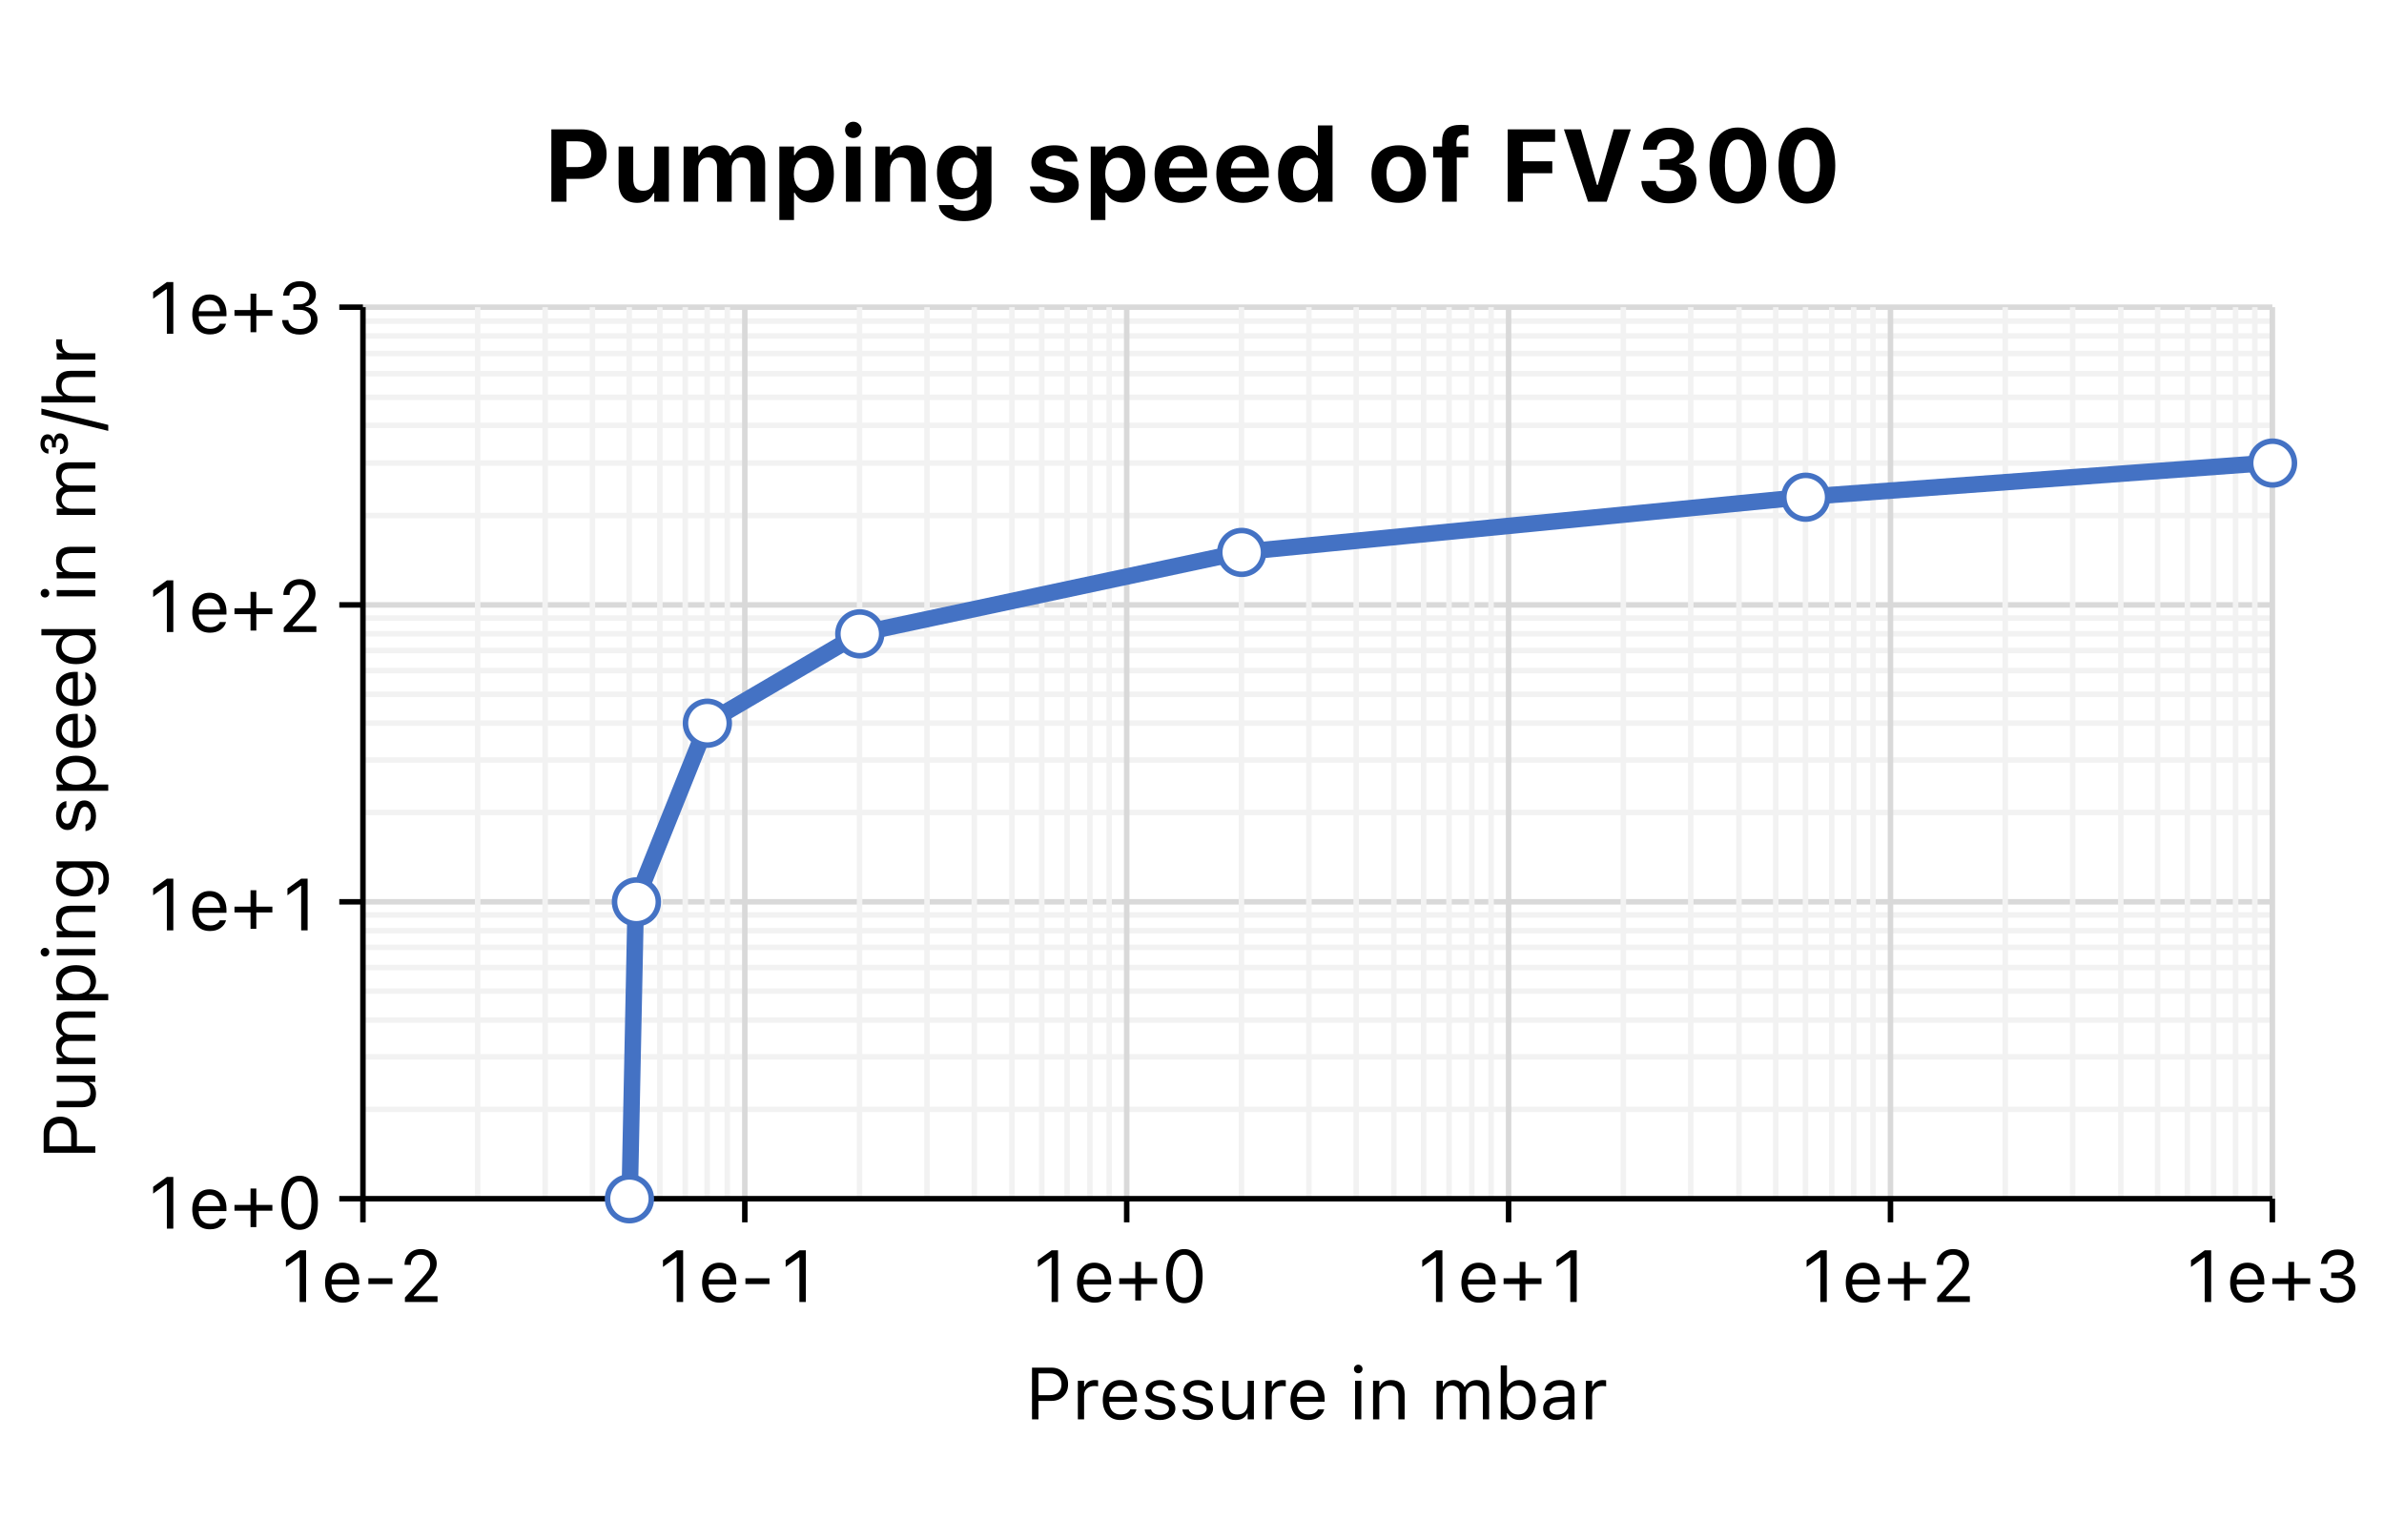 <svg width="325" height="210" viewBox="0 0 325 210" fill="none" xmlns="http://www.w3.org/2000/svg">
<rect width="325" height="210" fill="white"/>
<path d="M75.164 27.5V17.636H79.231C80.27 17.636 81.107 17.943 81.74 18.559C82.378 19.174 82.697 19.99 82.697 21.006V21.02C82.697 22.036 82.378 22.852 81.74 23.467C81.107 24.082 80.27 24.39 79.231 24.39H77.228V27.5H75.164ZM78.726 19.27H77.228V22.776H78.726C79.318 22.776 79.778 22.624 80.106 22.318C80.439 22.013 80.606 21.582 80.606 21.026V21.013C80.606 20.457 80.439 20.028 80.106 19.727C79.778 19.422 79.318 19.27 78.726 19.27ZM86.888 27.657C86.049 27.657 85.413 27.413 84.981 26.926C84.547 26.438 84.331 25.743 84.331 24.841V19.974H86.327V24.383C86.327 24.925 86.434 25.331 86.648 25.6C86.867 25.869 87.209 26.003 87.674 26.003C88.157 26.003 88.531 25.852 88.795 25.552C89.059 25.251 89.191 24.841 89.191 24.321V19.974H91.188V27.5H89.191V26.338H89.068C88.895 26.753 88.62 27.076 88.241 27.309C87.868 27.541 87.416 27.657 86.888 27.657ZM93.19 27.5V19.974H95.186V21.149H95.31C95.469 20.726 95.733 20.398 96.103 20.165C96.472 19.928 96.902 19.81 97.394 19.81C97.905 19.81 98.342 19.933 98.707 20.179C99.072 20.42 99.331 20.76 99.486 21.197H99.609C99.783 20.778 100.072 20.443 100.478 20.192C100.888 19.937 101.355 19.81 101.879 19.81C102.626 19.81 103.219 20.037 103.656 20.493C104.094 20.944 104.312 21.557 104.312 22.332V27.5H102.316V22.831C102.316 21.92 101.902 21.464 101.072 21.464C100.676 21.464 100.354 21.596 100.108 21.86C99.867 22.125 99.746 22.462 99.746 22.872V27.5H97.75V22.742C97.75 22.341 97.641 22.029 97.422 21.806C97.208 21.578 96.905 21.464 96.513 21.464C96.125 21.464 95.806 21.605 95.556 21.888C95.31 22.17 95.186 22.528 95.186 22.961V27.5H93.19ZM106.247 29.995V19.974H108.243V21.136H108.366C108.562 20.73 108.854 20.416 109.241 20.192C109.633 19.965 110.093 19.851 110.622 19.851C111.565 19.851 112.311 20.197 112.857 20.89C113.404 21.582 113.678 22.528 113.678 23.727V23.74C113.678 24.948 113.407 25.896 112.864 26.584C112.322 27.272 111.575 27.616 110.622 27.616C110.107 27.616 109.649 27.5 109.248 27.268C108.852 27.031 108.558 26.707 108.366 26.297H108.243V29.995H106.247ZM109.938 25.962C110.467 25.962 110.884 25.764 111.189 25.367C111.495 24.971 111.647 24.428 111.647 23.74V23.727C111.647 23.038 111.495 22.496 111.189 22.1C110.884 21.703 110.467 21.505 109.938 21.505C109.41 21.505 108.991 21.703 108.681 22.1C108.375 22.496 108.223 23.038 108.223 23.727V23.74C108.223 24.428 108.378 24.971 108.688 25.367C108.997 25.764 109.414 25.962 109.938 25.962ZM117.123 18.497C116.904 18.711 116.64 18.818 116.33 18.818C116.02 18.818 115.754 18.711 115.53 18.497C115.312 18.278 115.202 18.016 115.202 17.711C115.202 17.401 115.312 17.139 115.53 16.925C115.754 16.706 116.02 16.597 116.33 16.597C116.64 16.597 116.904 16.706 117.123 16.925C117.342 17.139 117.451 17.401 117.451 17.711C117.451 18.016 117.342 18.278 117.123 18.497ZM115.325 27.5V19.974H117.321V27.5H115.325ZM119.331 27.5V19.974H121.327V21.136H121.45C121.623 20.721 121.895 20.398 122.264 20.165C122.637 19.928 123.086 19.81 123.61 19.81C124.444 19.81 125.082 20.056 125.524 20.548C125.966 21.035 126.188 21.73 126.188 22.633V27.5H124.191V23.084C124.191 22.004 123.731 21.464 122.811 21.464C122.35 21.464 121.988 21.616 121.724 21.922C121.459 22.227 121.327 22.635 121.327 23.145V27.5H119.331ZM131.444 30.145C130.424 30.145 129.612 29.95 129.011 29.558C128.409 29.17 128.067 28.648 127.985 27.992V27.958H129.961L129.968 27.985C130.022 28.209 130.18 28.386 130.439 28.519C130.704 28.655 131.052 28.724 131.485 28.724C132.019 28.724 132.433 28.603 132.729 28.361C133.026 28.124 133.174 27.787 133.174 27.35V25.948H133.051C132.841 26.345 132.543 26.648 132.155 26.857C131.772 27.067 131.319 27.172 130.795 27.172C129.856 27.172 129.111 26.841 128.56 26.181C128.008 25.52 127.732 24.649 127.732 23.569V23.556C127.732 22.439 128.008 21.544 128.56 20.869C129.116 20.19 129.872 19.851 130.829 19.851C131.34 19.851 131.788 19.969 132.176 20.206C132.568 20.443 132.866 20.776 133.071 21.204H133.167V19.974H135.163V27.268C135.163 28.147 134.828 28.847 134.158 29.366C133.488 29.886 132.584 30.145 131.444 30.145ZM130.221 25.073C130.521 25.451 130.938 25.641 131.472 25.641C132.005 25.641 132.424 25.451 132.729 25.073C133.039 24.69 133.194 24.187 133.194 23.562V23.549C133.194 22.924 133.039 22.423 132.729 22.045C132.424 21.662 132.005 21.471 131.472 21.471C130.943 21.471 130.528 21.66 130.228 22.038C129.927 22.416 129.776 22.92 129.776 23.549V23.562C129.776 24.191 129.924 24.695 130.221 25.073ZM143.763 27.657C142.769 27.657 141.981 27.457 141.397 27.056C140.814 26.65 140.486 26.115 140.413 25.449L140.406 25.422H142.368L142.382 25.449C142.464 25.695 142.623 25.891 142.86 26.037C143.097 26.178 143.405 26.249 143.783 26.249C144.166 26.249 144.476 26.174 144.713 26.023C144.95 25.873 145.068 25.672 145.068 25.422V25.408C145.068 25.203 144.984 25.037 144.815 24.909C144.651 24.777 144.38 24.668 144.002 24.581L142.744 24.314C141.313 24.009 140.598 23.296 140.598 22.175V22.168C140.598 21.462 140.885 20.892 141.459 20.459C142.038 20.026 142.797 19.81 143.735 19.81C144.688 19.81 145.44 20.017 145.991 20.432C146.547 20.846 146.846 21.37 146.887 22.004V22.031H145.034L145.027 21.997C144.968 21.778 144.825 21.594 144.597 21.443C144.369 21.293 144.079 21.218 143.729 21.218C143.378 21.218 143.093 21.293 142.874 21.443C142.655 21.594 142.546 21.794 142.546 22.045V22.052C142.546 22.257 142.626 22.421 142.785 22.544C142.945 22.667 143.218 22.772 143.605 22.858L144.856 23.125C145.613 23.285 146.169 23.531 146.524 23.863C146.884 24.196 147.064 24.638 147.064 25.189V25.196C147.064 25.935 146.757 26.529 146.142 26.98C145.526 27.432 144.733 27.657 143.763 27.657ZM148.698 29.995V19.974H150.694V21.136H150.817C151.013 20.73 151.305 20.416 151.692 20.192C152.084 19.965 152.545 19.851 153.073 19.851C154.017 19.851 154.762 20.197 155.309 20.89C155.855 21.582 156.129 22.528 156.129 23.727V23.74C156.129 24.948 155.858 25.896 155.315 26.584C154.773 27.272 154.026 27.616 153.073 27.616C152.558 27.616 152.1 27.5 151.699 27.268C151.303 27.031 151.009 26.707 150.817 26.297H150.694V29.995H148.698ZM152.39 25.962C152.918 25.962 153.335 25.764 153.641 25.367C153.946 24.971 154.099 24.428 154.099 23.74V23.727C154.099 23.038 153.946 22.496 153.641 22.1C153.335 21.703 152.918 21.505 152.39 21.505C151.861 21.505 151.442 21.703 151.132 22.1C150.826 22.496 150.674 23.038 150.674 23.727V23.74C150.674 24.428 150.829 24.971 151.139 25.367C151.449 25.764 151.866 25.962 152.39 25.962ZM161.071 27.657C159.927 27.657 159.027 27.309 158.371 26.611C157.719 25.91 157.394 24.955 157.394 23.747V23.74C157.394 22.542 157.717 21.587 158.364 20.876C159.016 20.165 159.891 19.81 160.989 19.81C162.078 19.81 162.944 20.154 163.587 20.842C164.229 21.53 164.551 22.446 164.551 23.59V24.212H159.369C159.378 24.827 159.538 25.308 159.848 25.654C160.158 25.996 160.579 26.167 161.112 26.167C161.504 26.167 161.83 26.087 162.09 25.928C162.35 25.768 162.523 25.597 162.609 25.415L162.63 25.374H164.489L164.476 25.442C164.425 25.643 164.348 25.841 164.243 26.037C164.143 26.233 163.997 26.431 163.806 26.632C163.619 26.828 163.402 27.001 163.156 27.151C162.91 27.302 162.607 27.422 162.247 27.514C161.887 27.609 161.495 27.657 161.071 27.657ZM162.117 21.73C161.83 21.448 161.465 21.307 161.023 21.307C160.581 21.307 160.212 21.453 159.916 21.744C159.624 22.031 159.449 22.437 159.39 22.961H162.637C162.577 22.423 162.404 22.013 162.117 21.73ZM169.493 27.657C168.349 27.657 167.449 27.309 166.793 26.611C166.141 25.91 165.815 24.955 165.815 23.747V23.74C165.815 22.542 166.139 21.587 166.786 20.876C167.438 20.165 168.313 19.81 169.411 19.81C170.5 19.81 171.366 20.154 172.009 20.842C172.651 21.53 172.973 22.446 172.973 23.59V24.212H167.791C167.8 24.827 167.96 25.308 168.27 25.654C168.579 25.996 169.001 26.167 169.534 26.167C169.926 26.167 170.252 26.087 170.512 25.928C170.771 25.768 170.945 25.597 171.031 25.415L171.052 25.374H172.911L172.897 25.442C172.847 25.643 172.77 25.841 172.665 26.037C172.565 26.233 172.419 26.431 172.228 26.632C172.041 26.828 171.824 27.001 171.578 27.151C171.332 27.302 171.029 27.422 170.669 27.514C170.309 27.609 169.917 27.657 169.493 27.657ZM170.539 21.73C170.252 21.448 169.887 21.307 169.445 21.307C169.003 21.307 168.634 21.453 168.338 21.744C168.046 22.031 167.871 22.437 167.812 22.961H171.059C170.999 22.423 170.826 22.013 170.539 21.73ZM177.293 27.616C176.35 27.616 175.604 27.27 175.058 26.577C174.511 25.884 174.237 24.939 174.237 23.74V23.727C174.237 22.519 174.508 21.571 175.051 20.883C175.593 20.195 176.34 19.851 177.293 19.851C177.808 19.851 178.264 19.969 178.66 20.206C179.061 20.443 179.355 20.767 179.542 21.177H179.665V17.096H181.661V27.5H179.665V26.331H179.542C179.346 26.741 179.054 27.058 178.667 27.281C178.28 27.505 177.822 27.616 177.293 27.616ZM177.97 25.962C178.503 25.962 178.922 25.766 179.228 25.374C179.533 24.977 179.686 24.435 179.686 23.747V23.733C179.686 23.045 179.531 22.503 179.221 22.106C178.915 21.705 178.498 21.505 177.97 21.505C177.446 21.505 177.031 21.703 176.726 22.1C176.42 22.496 176.268 23.038 176.268 23.727V23.74C176.268 24.433 176.418 24.977 176.719 25.374C177.024 25.766 177.441 25.962 177.97 25.962ZM193.398 26.618C192.742 27.311 191.835 27.657 190.678 27.657C189.52 27.657 188.611 27.311 187.95 26.618C187.294 25.921 186.966 24.962 186.966 23.74V23.727C186.966 22.514 187.296 21.56 187.957 20.862C188.622 20.16 189.529 19.81 190.678 19.81C191.826 19.81 192.731 20.158 193.392 20.855C194.057 21.553 194.39 22.51 194.39 23.727V23.74C194.39 24.966 194.059 25.925 193.398 26.618ZM190.678 26.092C191.206 26.092 191.617 25.887 191.908 25.477C192.2 25.062 192.346 24.483 192.346 23.74V23.727C192.346 22.988 192.198 22.412 191.901 21.997C191.61 21.582 191.202 21.375 190.678 21.375C190.149 21.375 189.739 21.582 189.447 21.997C189.156 22.412 189.01 22.988 189.01 23.727V23.74C189.01 24.483 189.153 25.062 189.44 25.477C189.732 25.887 190.145 26.092 190.678 26.092ZM196.598 27.5V21.477H195.381V19.974H196.598V19.27C196.598 18.509 196.803 17.943 197.213 17.574C197.628 17.205 198.284 17.02 199.182 17.02C199.514 17.02 199.856 17.046 200.207 17.096V18.429C200.043 18.401 199.845 18.388 199.612 18.388C199.239 18.388 198.967 18.474 198.799 18.648C198.635 18.816 198.553 19.069 198.553 19.406V19.974H200.146V21.477H198.594V27.5H196.598ZM205.539 27.5V17.636H211.999V19.338H207.604V21.983H211.616V23.617H207.604V27.5H205.539ZM216.49 27.5L213.202 17.636H215.52L217.7 25.203H217.823L219.997 17.636H222.321L219.033 27.5H216.49ZM227.51 27.719C226.43 27.719 225.55 27.448 224.871 26.905C224.197 26.363 223.827 25.648 223.764 24.759L223.757 24.67H225.726L225.739 24.745C225.78 25.133 225.96 25.449 226.279 25.695C226.598 25.937 227.008 26.058 227.51 26.058C228.011 26.058 228.412 25.925 228.713 25.661C229.018 25.397 229.171 25.055 229.171 24.636V24.622C229.171 24.153 229.011 23.793 228.692 23.542C228.378 23.287 227.931 23.159 227.353 23.159H226.266V21.689H227.325C227.822 21.689 228.218 21.566 228.515 21.32C228.815 21.07 228.966 20.744 228.966 20.343V20.329C228.966 19.919 228.836 19.595 228.576 19.358C228.316 19.121 227.956 19.003 227.496 19.003C227.031 19.003 226.653 19.126 226.361 19.372C226.07 19.614 225.906 19.939 225.869 20.35L225.862 20.411H223.969L223.976 20.329C224.044 19.445 224.395 18.739 225.028 18.21C225.662 17.681 226.484 17.417 227.496 17.417C228.531 17.417 229.358 17.661 229.978 18.148C230.602 18.631 230.914 19.267 230.914 20.056V20.069C230.914 20.662 230.727 21.156 230.354 21.553C229.98 21.949 229.501 22.211 228.918 22.339V22.38C229.638 22.448 230.21 22.688 230.634 23.098C231.058 23.508 231.27 24.043 231.27 24.704V24.718C231.27 25.616 230.925 26.34 230.237 26.892C229.549 27.443 228.64 27.719 227.51 27.719ZM239.753 26.365C239.065 27.29 238.121 27.753 236.923 27.753C235.724 27.753 234.779 27.288 234.086 26.358C233.398 25.429 233.054 24.166 233.054 22.571V22.558C233.054 20.958 233.398 19.696 234.086 18.77C234.779 17.845 235.724 17.383 236.923 17.383C238.121 17.383 239.065 17.845 239.753 18.77C240.441 19.696 240.785 20.958 240.785 22.558V22.571C240.785 24.171 240.441 25.436 239.753 26.365ZM235.61 25.183C235.92 25.807 236.358 26.119 236.923 26.119C237.488 26.119 237.925 25.807 238.235 25.183C238.545 24.558 238.7 23.688 238.7 22.571V22.558C238.7 21.436 238.545 20.566 238.235 19.946C237.925 19.326 237.488 19.017 236.923 19.017C236.358 19.017 235.92 19.326 235.61 19.946C235.3 20.566 235.146 21.436 235.146 22.558V22.571C235.146 23.688 235.3 24.558 235.61 25.183ZM249.159 26.365C248.471 27.29 247.528 27.753 246.329 27.753C245.131 27.753 244.185 27.288 243.492 26.358C242.804 25.429 242.46 24.166 242.46 22.571V22.558C242.46 20.958 242.804 19.696 243.492 18.77C244.185 17.845 245.131 17.383 246.329 17.383C247.528 17.383 248.471 17.845 249.159 18.77C249.847 19.696 250.191 20.958 250.191 22.558V22.571C250.191 24.171 249.847 25.436 249.159 26.365ZM245.017 25.183C245.326 25.807 245.764 26.119 246.329 26.119C246.894 26.119 247.332 25.807 247.642 25.183C247.951 24.558 248.106 23.688 248.106 22.571V22.558C248.106 21.436 247.951 20.566 247.642 19.946C247.332 19.326 246.894 19.017 246.329 19.017C245.764 19.017 245.326 19.326 245.017 19.946C244.707 20.566 244.552 21.436 244.552 22.558V22.571C244.552 23.688 244.707 24.558 245.017 25.183Z" fill="black"/>
<g clip-path="url(#clip0_2_70)">
<path d="M49.477 43.779H309.78M49.477 45.809H309.78M49.477 48.197H309.78M49.477 50.943H309.78M49.477 54.167H309.78M49.477 57.988H309.78M49.477 63.122H309.78M49.477 70.287H309.78M49.477 84.267H309.78M49.477 86.406H309.78M49.477 88.685H309.78M49.477 91.421H309.78M49.477 94.655H309.78M49.477 98.585H309.78M49.477 103.611H309.78M49.477 110.765H309.78M49.477 124.735H309.78M49.477 126.885H309.78M49.477 129.153H309.78M49.477 131.9H309.78M49.477 135.123H309.78M49.477 139.064H309.78M49.477 144.079H309.78M49.477 151.243H309.78" stroke="#F2F2F2" stroke-width="0.75" stroke-linejoin="round"/>
<path d="M49.477 41.878H309.78M49.477 82.466H309.78M49.477 122.944H309.78" stroke="#D9D9D9" stroke-width="0.75" stroke-linejoin="round"/>
<path d="M307.392 41.878V163.432M304.765 41.878V163.432M301.78 41.878V163.432M298.198 41.878V163.432M294.138 41.878V163.432M289.123 41.878V163.432M282.556 41.878V163.432M273.362 41.878V163.432M255.332 41.878V163.432M252.705 41.878V163.432M249.719 41.878V163.432M246.137 41.878V163.432M242.078 41.878V163.432M237.063 41.878V163.432M230.495 41.878V163.432M221.301 41.878V163.432M203.271 41.878V163.432M200.644 41.878V163.432M197.54 41.878V163.432M194.077 41.878V163.432M190.017 41.878V163.432M184.883 41.878V163.432M178.435 41.878V163.432M169.241 41.878V163.432M151.21 41.878V163.432M148.583 41.878V163.432M145.479 41.878V163.432M142.016 41.878V163.432M137.956 41.878V163.432M132.822 41.878V163.432M126.374 41.878V163.432M117.18 41.878V163.432M99.15 41.878V163.432M96.403 41.878V163.432M93.418 41.878V163.432M89.956 41.878V163.432M85.776 41.878V163.432M80.761 41.878V163.432M74.314 41.878V163.432M65.119 41.878V163.432" stroke="#F2F2F2" stroke-width="0.75" stroke-linejoin="round"/>
<path d="M309.78 41.878V163.432M257.72 41.878V163.432M205.659 41.878V163.432M153.598 41.878V163.432M101.538 41.878V163.432" stroke="#D9D9D9" stroke-width="0.75" stroke-linejoin="round"/>
<path d="M49.477 163.422V41.878" stroke="black" stroke-width="0.75" stroke-linejoin="round"/>
<path d="M46.253 41.878H49.477M46.253 82.466H49.477M46.253 122.944H49.477M46.253 163.422H49.477" stroke="black" stroke-width="0.75" stroke-linejoin="round"/>
<path d="M49.477 163.422H309.78" stroke="black" stroke-width="0.75" stroke-linejoin="round"/>
<path d="M309.78 163.422V166.646M257.72 163.422V166.646M205.659 163.422V166.646M153.598 163.422V166.646M101.538 163.422V166.646M49.477 163.422V166.646" stroke="black" stroke-width="0.75" stroke-linejoin="round"/>
<mask id="mask0_2_70" style="mask-type:luminance" maskUnits="userSpaceOnUse" x="49" y="41" width="262" height="124">
<path d="M310.497 41.878H49.358V164.149H310.497V41.878Z" fill="white"/>
</mask>
<g mask="url(#mask0_2_70)">
<path d="M309.84 63.063L246.197 67.729L169.3 75.252L117.24 86.356L96.463 98.536L86.672 122.884L85.836 163.482" stroke="#4472C4" stroke-width="2.25" stroke-linecap="round" stroke-linejoin="round"/>
</g>
<path d="M309.81 66.117C311.459 66.117 312.795 64.781 312.795 63.132C312.795 61.484 311.459 60.147 309.81 60.147C308.161 60.147 306.825 61.484 306.825 63.132C306.825 64.781 308.161 66.117 309.81 66.117Z" fill="white"/>
<path d="M309.81 66.117C311.459 66.117 312.795 64.781 312.795 63.132C312.795 61.484 311.459 60.147 309.81 60.147C308.161 60.147 306.825 61.484 306.825 63.132C306.825 64.781 308.161 66.117 309.81 66.117Z" stroke="#4472C4" stroke-width="0.75" stroke-linejoin="round"/>
<path d="M246.167 70.774C247.816 70.774 249.152 69.438 249.152 67.789C249.152 66.14 247.816 64.804 246.167 64.804C244.519 64.804 243.182 66.14 243.182 67.789C243.182 69.438 244.519 70.774 246.167 70.774Z" fill="white"/>
<path d="M246.167 70.774C247.816 70.774 249.152 69.438 249.152 67.789C249.152 66.14 247.816 64.804 246.167 64.804C244.519 64.804 243.182 66.14 243.182 67.789C243.182 69.438 244.519 70.774 246.167 70.774Z" stroke="#4472C4" stroke-width="0.75" stroke-linejoin="round"/>
<path d="M169.27 78.297C170.919 78.297 172.255 76.96 172.255 75.311C172.255 73.663 170.919 72.326 169.27 72.326C167.622 72.326 166.285 73.663 166.285 75.311C166.285 76.96 167.622 78.297 169.27 78.297Z" fill="white"/>
<path d="M169.27 78.297C170.919 78.297 172.255 76.96 172.255 75.311C172.255 73.663 170.919 72.326 169.27 72.326C167.622 72.326 166.285 73.663 166.285 75.311C166.285 76.96 167.622 78.297 169.27 78.297Z" stroke="#4472C4" stroke-width="0.75" stroke-linejoin="round"/>
<path d="M117.21 89.401C118.858 89.401 120.195 88.065 120.195 86.416C120.195 84.767 118.858 83.431 117.21 83.431C115.561 83.431 114.225 84.767 114.225 86.416C114.225 88.065 115.561 89.401 117.21 89.401Z" fill="white"/>
<path d="M117.21 89.401C118.858 89.401 120.195 88.065 120.195 86.416C120.195 84.767 118.858 83.431 117.21 83.431C115.561 83.431 114.225 84.767 114.225 86.416C114.225 88.065 115.561 89.401 117.21 89.401Z" stroke="#4472C4" stroke-width="0.75" stroke-linejoin="round"/>
<path d="M96.433 101.581C98.082 101.581 99.418 100.244 99.418 98.596C99.418 96.947 98.082 95.61 96.433 95.61C94.785 95.61 93.448 96.947 93.448 98.596C93.448 100.244 94.785 101.581 96.433 101.581Z" fill="white"/>
<path d="M96.433 101.581C98.082 101.581 99.418 100.244 99.418 98.596C99.418 96.947 98.082 95.61 96.433 95.61C94.785 95.61 93.448 96.947 93.448 98.596C93.448 100.244 94.785 101.581 96.433 101.581Z" stroke="#4472C4" stroke-width="0.75" stroke-linejoin="round"/>
<path d="M86.761 125.939C88.41 125.939 89.747 124.603 89.747 122.954C89.747 121.305 88.41 119.969 86.761 119.969C85.113 119.969 83.776 121.305 83.776 122.954C83.776 124.603 85.113 125.939 86.761 125.939Z" fill="white"/>
<path d="M86.761 125.939C88.41 125.939 89.747 124.603 89.747 122.954C89.747 121.305 88.41 119.969 86.761 119.969C85.113 119.969 83.776 121.305 83.776 122.954C83.776 124.603 85.113 125.939 86.761 125.939Z" stroke="#4472C4" stroke-width="0.75" stroke-linejoin="round"/>
<path d="M85.806 166.418C87.455 166.418 88.791 165.081 88.791 163.432C88.791 161.784 87.455 160.447 85.806 160.447C84.158 160.447 82.821 161.784 82.821 163.432C82.821 165.081 84.158 166.418 85.806 166.418Z" fill="white"/>
<path d="M85.806 166.418C87.455 166.418 88.791 165.081 88.791 163.432C88.791 161.784 87.455 160.447 85.806 160.447C84.158 160.447 82.821 161.784 82.821 163.432C82.821 165.081 84.158 166.418 85.806 166.418Z" stroke="#4472C4" stroke-width="0.75" stroke-linejoin="round"/>
</g>
<path d="M12.997 157.152H5.951V154.496C5.951 153.832 6.159 153.29 6.576 152.87C6.992 152.447 7.534 152.235 8.202 152.235H8.211C8.879 152.235 9.424 152.447 9.847 152.87C10.27 153.29 10.482 153.832 10.482 154.496V156.273H12.997V157.152ZM6.732 154.721V156.273H9.701V154.721C9.701 154.219 9.571 153.83 9.31 153.554C9.05 153.274 8.687 153.134 8.221 153.134H8.211C7.746 153.134 7.383 153.274 7.123 153.554C6.862 153.83 6.732 154.219 6.732 154.721ZM13.089 149.14C13.089 149.732 12.922 150.183 12.586 150.492C12.251 150.798 11.769 150.951 11.141 150.951H7.733V150.102H10.936C11.415 150.102 11.768 150.009 11.996 149.823C12.223 149.634 12.338 149.333 12.338 148.92C12.338 148.461 12.207 148.109 11.947 147.865C11.683 147.621 11.317 147.499 10.848 147.499H7.733V146.649H12.997V147.499H12.21V147.577C12.796 147.847 13.089 148.368 13.089 149.14ZM12.997 145.062H7.733V144.213H8.534V144.135C8.247 144.018 8.028 143.837 7.875 143.593C7.718 143.349 7.64 143.056 7.64 142.714C7.64 142.369 7.723 142.073 7.889 141.825C8.055 141.575 8.28 141.386 8.563 141.259V141.181C8.28 141.037 8.055 140.823 7.889 140.536C7.723 140.25 7.64 139.927 7.64 139.569C7.64 139.032 7.79 138.619 8.089 138.329C8.386 138.039 8.809 137.895 9.359 137.895H12.997V138.744H9.554C8.78 138.744 8.392 139.11 8.392 139.843C8.392 140.201 8.511 140.494 8.749 140.722C8.983 140.946 9.271 141.059 9.613 141.059H12.997V141.908H9.422C9.11 141.908 8.861 142.007 8.675 142.206C8.487 142.405 8.392 142.67 8.392 143.002C8.392 143.344 8.522 143.632 8.783 143.866C9.043 144.097 9.361 144.213 9.735 144.213H12.997L12.997 145.062ZM14.755 136.361H7.733V135.512H8.573V135.434C8.277 135.271 8.047 135.048 7.884 134.765C7.722 134.481 7.64 134.158 7.64 133.793C7.64 133.126 7.889 132.592 8.387 132.191C8.882 131.788 9.54 131.586 10.36 131.586H10.37C11.193 131.586 11.852 131.786 12.347 132.187C12.842 132.587 13.089 133.122 13.089 133.793C13.089 134.154 13.006 134.483 12.84 134.779C12.674 135.072 12.45 135.29 12.167 135.434V135.512H14.755V136.361ZM11.81 135.121C12.162 134.844 12.338 134.467 12.338 133.988C12.338 133.51 12.163 133.135 11.815 132.865C11.467 132.592 10.985 132.455 10.37 132.455H10.36C9.745 132.455 9.263 132.592 8.915 132.865C8.566 133.135 8.392 133.51 8.392 133.988C8.392 134.467 8.568 134.844 8.92 135.121C9.271 135.395 9.751 135.531 10.36 135.531H10.37C10.978 135.531 11.459 135.395 11.81 135.121ZM6.546 129.394C6.66 129.507 6.717 129.646 6.717 129.809C6.717 129.971 6.66 130.11 6.546 130.224C6.433 130.338 6.294 130.395 6.131 130.395C5.969 130.395 5.83 130.338 5.716 130.224C5.602 130.11 5.545 129.971 5.545 129.809C5.545 129.646 5.602 129.507 5.716 129.394C5.83 129.28 5.969 129.223 6.131 129.223C6.294 129.223 6.433 129.28 6.546 129.394ZM12.997 130.238H7.733V129.389H12.997V130.238ZM12.997 127.787H7.733V126.938H8.524V126.859C7.935 126.579 7.64 126.068 7.64 125.326C7.64 124.737 7.809 124.283 8.148 123.964C8.483 123.645 8.963 123.485 9.588 123.485H12.997V124.335H9.794C9.318 124.335 8.967 124.436 8.739 124.638C8.508 124.836 8.392 125.146 8.392 125.565C8.392 125.985 8.526 126.319 8.793 126.566C9.059 126.814 9.422 126.938 9.881 126.938H12.997V127.787ZM14.852 119.779C14.852 120.404 14.722 120.912 14.461 121.303C14.204 121.693 13.856 121.923 13.417 121.991L13.412 121.981V121.103L13.417 121.098C13.622 121.049 13.786 120.909 13.91 120.678C14.037 120.447 14.1 120.147 14.1 119.779C14.1 119.307 13.993 118.939 13.778 118.676C13.566 118.409 13.267 118.275 12.88 118.275H11.815V118.354C12.105 118.52 12.329 118.746 12.489 119.032C12.645 119.319 12.723 119.643 12.723 120.004C12.723 120.678 12.489 121.215 12.02 121.615C11.551 122.012 10.943 122.211 10.194 122.211H10.184C9.435 122.211 8.825 122.009 8.353 121.605C7.878 121.202 7.64 120.661 7.64 119.984C7.64 119.62 7.725 119.296 7.894 119.013C8.063 118.729 8.299 118.507 8.602 118.344V118.285H7.733V117.436H12.923C13.513 117.436 13.981 117.647 14.33 118.07C14.678 118.493 14.852 119.063 14.852 119.779ZM11.971 119.818C11.971 119.337 11.809 118.956 11.483 118.676C11.154 118.396 10.725 118.256 10.194 118.256H10.184C9.654 118.256 9.222 118.397 8.89 118.681C8.558 118.961 8.392 119.34 8.392 119.818C8.392 120.297 8.558 120.671 8.89 120.941C9.219 121.208 9.65 121.342 10.184 121.342H10.194C10.728 121.342 11.158 121.208 11.483 120.941C11.809 120.671 11.971 120.297 11.971 119.818ZM13.089 111.234C13.089 111.82 12.959 112.3 12.699 112.675C12.438 113.049 12.09 113.261 11.654 113.31V112.44C11.879 112.369 12.056 112.227 12.186 112.016C12.316 111.804 12.381 111.534 12.381 111.205C12.381 110.85 12.305 110.561 12.152 110.336C11.999 110.108 11.804 109.994 11.566 109.994H11.556C11.374 109.994 11.221 110.067 11.097 110.214C10.973 110.36 10.873 110.593 10.794 110.912L10.599 111.728C10.482 112.222 10.311 112.585 10.086 112.816C9.859 113.044 9.556 113.158 9.178 113.158H9.173C8.737 113.158 8.373 112.973 8.08 112.602C7.787 112.227 7.64 111.76 7.64 111.2C7.64 110.65 7.769 110.196 8.026 109.838C8.28 109.48 8.622 109.271 9.051 109.213V110.048C8.836 110.106 8.666 110.237 8.539 110.438C8.412 110.64 8.348 110.896 8.348 111.205C8.348 111.521 8.421 111.781 8.568 111.986C8.714 112.188 8.903 112.289 9.134 112.289H9.144C9.323 112.289 9.471 112.219 9.588 112.079C9.706 111.939 9.802 111.715 9.877 111.405L10.072 110.595C10.192 110.093 10.366 109.724 10.594 109.486C10.822 109.245 11.122 109.125 11.493 109.125H11.502C11.968 109.125 12.349 109.325 12.645 109.726C12.941 110.126 13.089 110.629 13.089 111.234ZM14.755 107.807H7.733V106.957H8.573V106.879C8.277 106.716 8.047 106.493 7.884 106.21C7.722 105.927 7.64 105.603 7.64 105.238C7.64 104.571 7.889 104.037 8.387 103.637C8.882 103.233 9.54 103.031 10.36 103.031H10.37C11.193 103.031 11.852 103.231 12.347 103.632C12.842 104.032 13.089 104.568 13.089 105.238C13.089 105.6 13.006 105.928 12.84 106.225C12.674 106.518 12.45 106.736 12.167 106.879V106.957H14.755V107.807ZM11.81 106.566C12.162 106.29 12.338 105.912 12.338 105.434C12.338 104.955 12.163 104.581 11.815 104.311C11.467 104.037 10.985 103.9 10.37 103.9H10.36C9.745 103.9 9.263 104.037 8.915 104.311C8.566 104.581 8.392 104.955 8.392 105.434C8.392 105.912 8.568 106.29 8.92 106.566C9.271 106.84 9.751 106.977 10.36 106.977H10.37C10.978 106.977 11.459 106.84 11.81 106.566ZM13.089 99.555C13.089 100.303 12.847 100.893 12.362 101.322C11.874 101.752 11.214 101.967 10.384 101.967H10.38C9.562 101.967 8.902 101.752 8.397 101.322C7.892 100.893 7.64 100.321 7.64 99.608C7.64 98.899 7.881 98.339 8.363 97.929C8.845 97.515 9.483 97.309 10.277 97.309H10.609V101.098C11.149 101.085 11.572 100.94 11.879 100.663C12.181 100.383 12.333 100.007 12.333 99.535C12.333 99.203 12.269 98.925 12.142 98.7C12.012 98.472 11.857 98.319 11.678 98.241L11.634 98.222V97.372L11.673 97.382C12.061 97.48 12.394 97.72 12.674 98.105C12.951 98.489 13.089 98.972 13.089 99.555ZM8.397 99.613C8.397 100.014 8.531 100.347 8.797 100.614C9.064 100.881 9.442 101.037 9.93 101.083V98.173C9.426 98.215 9.045 98.365 8.788 98.622C8.527 98.879 8.397 99.21 8.397 99.613ZM13.089 93.842C13.089 94.591 12.847 95.18 12.362 95.609C11.874 96.039 11.214 96.254 10.384 96.254H10.38C9.562 96.254 8.902 96.039 8.397 95.609C7.892 95.18 7.64 94.608 7.64 93.895C7.64 93.186 7.881 92.626 8.363 92.216C8.845 91.802 9.483 91.596 10.277 91.596H10.609V95.385C11.149 95.372 11.572 95.227 11.879 94.95C12.181 94.67 12.333 94.294 12.333 93.822C12.333 93.49 12.269 93.212 12.142 92.987C12.012 92.759 11.857 92.606 11.678 92.528L11.634 92.509V91.659L11.673 91.669C12.061 91.767 12.394 92.007 12.674 92.392C12.951 92.776 13.089 93.259 13.089 93.842ZM8.397 93.9C8.397 94.301 8.531 94.634 8.797 94.901C9.064 95.168 9.442 95.325 9.93 95.37V92.46C9.426 92.502 9.045 92.652 8.788 92.909C8.527 93.166 8.397 93.497 8.397 93.9ZM13.089 88.334C13.089 89.001 12.842 89.537 12.347 89.94C11.849 90.341 11.19 90.541 10.37 90.541H10.36C9.536 90.541 8.877 90.341 8.382 89.94C7.888 89.54 7.64 89.005 7.64 88.334C7.64 87.973 7.723 87.645 7.889 87.353C8.055 87.056 8.28 86.837 8.563 86.693V86.615H5.643V85.766H12.997L12.997 86.615H12.157V86.693C12.453 86.856 12.682 87.079 12.845 87.362C13.008 87.645 13.089 87.969 13.089 88.334ZM11.815 89.267C12.163 88.993 12.338 88.617 12.338 88.139C12.338 87.66 12.162 87.284 11.81 87.011C11.459 86.734 10.978 86.596 10.37 86.596H10.36C9.751 86.596 9.271 86.734 8.92 87.011C8.568 87.284 8.392 87.66 8.392 88.139C8.392 88.617 8.566 88.993 8.915 89.267C9.263 89.537 9.745 89.672 10.36 89.672H10.37C10.985 89.672 11.467 89.537 11.815 89.267ZM6.546 80.458C6.66 80.572 6.717 80.71 6.717 80.873C6.717 81.036 6.66 81.174 6.546 81.288C6.433 81.402 6.294 81.459 6.131 81.459C5.969 81.459 5.83 81.402 5.716 81.288C5.602 81.174 5.545 81.036 5.545 80.873C5.545 80.71 5.602 80.572 5.716 80.458C5.83 80.344 5.969 80.287 6.131 80.287C6.294 80.287 6.433 80.344 6.546 80.458ZM12.997 81.303H7.733V80.453H12.997V81.303ZM12.997 78.852H7.733V78.002H8.524V77.924C7.935 77.644 7.64 77.133 7.64 76.391C7.64 75.801 7.809 75.347 8.148 75.028C8.483 74.709 8.963 74.55 9.588 74.55H12.997V75.399H9.794C9.318 75.399 8.967 75.5 8.739 75.702C8.508 75.901 8.392 76.21 8.392 76.63C8.392 77.05 8.526 77.383 8.793 77.631C9.059 77.878 9.422 78.002 9.881 78.002H12.997V78.852ZM12.997 70.199H7.733V69.35H8.534V69.272C8.247 69.154 8.028 68.974 7.875 68.73C7.718 68.485 7.64 68.192 7.64 67.851C7.64 67.505 7.723 67.209 7.889 66.962C8.055 66.711 8.28 66.522 8.563 66.395V66.317C8.28 66.174 8.055 65.959 7.889 65.673C7.723 65.386 7.64 65.064 7.64 64.706C7.64 64.169 7.79 63.755 8.089 63.466C8.386 63.176 8.809 63.031 9.359 63.031H12.997V63.881H9.554C8.78 63.881 8.392 64.247 8.392 64.98C8.392 65.338 8.511 65.63 8.749 65.858C8.983 66.083 9.271 66.195 9.613 66.195H12.997V67.045H9.422C9.11 67.045 8.861 67.144 8.675 67.343C8.487 67.541 8.392 67.807 8.392 68.139C8.392 68.481 8.522 68.769 8.783 69.003C9.043 69.234 9.361 69.35 9.735 69.35H12.997V70.199ZM9.286 60.497C9.286 60.907 9.188 61.241 8.993 61.498C8.794 61.752 8.534 61.892 8.211 61.918L8.177 61.923V61.278H8.207C8.35 61.259 8.467 61.179 8.558 61.039C8.649 60.896 8.695 60.715 8.695 60.497C8.695 60.279 8.646 60.103 8.548 59.97C8.447 59.833 8.319 59.765 8.163 59.765H8.158C7.982 59.765 7.847 59.833 7.753 59.97C7.658 60.106 7.611 60.298 7.611 60.546V60.995H7.084V60.56C7.084 60.352 7.038 60.185 6.947 60.058C6.852 59.927 6.73 59.862 6.581 59.862H6.576C6.423 59.862 6.302 59.919 6.214 60.033C6.127 60.144 6.083 60.3 6.083 60.502C6.083 60.7 6.128 60.865 6.219 60.995C6.307 61.125 6.428 61.199 6.581 61.215H6.605V61.84H6.576C6.253 61.81 5.996 61.675 5.804 61.435C5.612 61.194 5.516 60.883 5.516 60.502C5.516 60.115 5.606 59.804 5.785 59.569C5.961 59.332 6.192 59.213 6.478 59.213H6.483C6.701 59.213 6.883 59.288 7.03 59.438C7.176 59.584 7.272 59.776 7.318 60.014H7.333C7.359 59.73 7.447 59.504 7.596 59.335C7.746 59.166 7.943 59.081 8.187 59.081H8.192C8.517 59.081 8.781 59.213 8.983 59.477C9.185 59.737 9.286 60.077 9.286 60.497ZM5.643 55.702L14.755 57.929V58.744L5.643 56.518V55.702ZM12.997 54.857H5.643V54.008H8.524V53.93C7.935 53.65 7.64 53.139 7.64 52.397C7.64 51.807 7.809 51.353 8.148 51.034C8.483 50.715 8.963 50.556 9.588 50.556H12.997V51.405H9.794C9.318 51.405 8.967 51.506 8.739 51.708C8.508 51.907 8.392 52.216 8.392 52.636C8.392 53.056 8.526 53.389 8.793 53.637C9.059 53.884 9.422 54.008 9.881 54.008H12.997V54.857ZM12.997 49.018H7.733V48.168H8.514V48.09C8.234 47.989 8.019 47.818 7.87 47.577C7.717 47.336 7.64 47.038 7.64 46.684C7.64 46.531 7.652 46.389 7.674 46.259H8.5C8.467 46.454 8.451 46.628 8.451 46.781C8.451 47.188 8.57 47.522 8.807 47.782C9.042 48.039 9.351 48.168 9.735 48.168H12.997V49.018Z" fill="black"/>
<path d="M22.747 45.5V39.431H22.669L20.877 40.73V39.802L22.752 38.454H23.626V45.5H22.747ZM28.626 45.593C27.877 45.593 27.288 45.35 26.858 44.865C26.428 44.377 26.213 43.718 26.213 42.888V42.883C26.213 42.066 26.428 41.405 26.858 40.9C27.288 40.396 27.859 40.144 28.572 40.144C29.282 40.144 29.841 40.384 30.252 40.866C30.665 41.348 30.872 41.986 30.872 42.78V43.112H27.083C27.096 43.653 27.241 44.076 27.517 44.382C27.797 44.685 28.173 44.836 28.645 44.836C28.977 44.836 29.255 44.773 29.48 44.645C29.708 44.515 29.861 44.361 29.939 44.182L29.959 44.138H30.808L30.798 44.177C30.701 44.564 30.46 44.898 30.076 45.178C29.692 45.454 29.208 45.593 28.626 45.593ZM28.567 40.9C28.167 40.9 27.833 41.034 27.566 41.301C27.299 41.568 27.143 41.945 27.097 42.434H30.007C29.965 41.929 29.815 41.548 29.558 41.291C29.301 41.031 28.971 40.9 28.567 40.9ZM31.965 43.059V42.268H34.153V40.031H34.944V42.268H37.131V43.059H34.944V45.295H34.153V43.059H31.965ZM40.896 45.617C40.196 45.617 39.627 45.438 39.187 45.08C38.751 44.722 38.51 44.26 38.464 43.693L38.459 43.635H39.304L39.309 43.684C39.345 44.032 39.506 44.315 39.793 44.533C40.079 44.748 40.447 44.855 40.896 44.855C41.342 44.855 41.703 44.738 41.98 44.504C42.257 44.27 42.395 43.965 42.395 43.591V43.581C42.395 43.155 42.257 42.824 41.98 42.59C41.703 42.352 41.324 42.233 40.842 42.233H39.988V41.491H40.803C41.21 41.491 41.542 41.377 41.799 41.149C42.057 40.918 42.185 40.625 42.185 40.27V40.261C42.185 39.893 42.071 39.608 41.843 39.406C41.619 39.201 41.3 39.099 40.886 39.099C40.483 39.099 40.149 39.203 39.885 39.411C39.625 39.616 39.478 39.896 39.446 40.251L39.441 40.3H38.596L38.601 40.251C38.657 39.675 38.891 39.213 39.304 38.864C39.718 38.513 40.245 38.337 40.886 38.337C41.541 38.337 42.066 38.506 42.464 38.845C42.864 39.18 43.064 39.616 43.064 40.153V40.163C43.064 40.586 42.931 40.944 42.664 41.237C42.4 41.527 42.05 41.719 41.614 41.813V41.833C42.118 41.879 42.524 42.054 42.83 42.36C43.136 42.666 43.289 43.067 43.289 43.562V43.571C43.289 44.16 43.062 44.649 42.61 45.036C42.157 45.423 41.586 45.617 40.896 45.617Z" fill="black"/>
<path d="M22.747 86.167V80.097H22.669L20.877 81.396V80.468L22.752 79.121H23.626V86.167H22.747ZM28.626 86.259C27.877 86.259 27.288 86.017 26.858 85.532C26.428 85.044 26.213 84.384 26.213 83.554V83.549C26.213 82.732 26.428 82.072 26.858 81.567C27.288 81.062 27.859 80.81 28.572 80.81C29.282 80.81 29.841 81.051 30.252 81.533C30.665 82.015 30.872 82.653 30.872 83.447V83.779H27.083C27.096 84.319 27.241 84.743 27.517 85.049C27.797 85.351 28.173 85.503 28.645 85.503C28.977 85.503 29.255 85.439 29.48 85.312C29.708 85.182 29.861 85.027 29.939 84.848L29.959 84.804H30.808L30.798 84.843C30.701 85.231 30.46 85.564 30.076 85.844C29.692 86.121 29.208 86.259 28.626 86.259ZM28.567 81.567C28.167 81.567 27.833 81.701 27.566 81.967C27.299 82.234 27.143 82.612 27.097 83.1H30.007C29.965 82.596 29.815 82.215 29.558 81.958C29.301 81.697 28.971 81.567 28.567 81.567ZM31.965 83.725V82.934H34.153V80.698H34.944V82.934H37.131V83.725H34.944V85.962H34.153V83.725H31.965ZM38.679 86.167V85.561L40.984 82.983C41.44 82.478 41.742 82.103 41.892 81.855C42.042 81.605 42.117 81.329 42.117 81.03V81.02C42.117 80.639 42.001 80.328 41.77 80.088C41.539 79.843 41.227 79.721 40.833 79.721C40.426 79.721 40.099 79.848 39.851 80.102C39.604 80.356 39.48 80.69 39.48 81.103L39.475 81.113L38.635 81.108L38.63 81.103C38.634 80.478 38.847 79.964 39.27 79.56C39.693 79.157 40.234 78.955 40.891 78.955C41.497 78.955 42.001 79.142 42.405 79.516C42.812 79.891 43.015 80.361 43.015 80.927V80.937C43.015 81.341 42.906 81.728 42.688 82.099C42.473 82.47 42.057 82.985 41.438 83.642L39.895 85.288V85.376H43.127V86.167H38.679Z" fill="black"/>
<path d="M22.747 126.833V120.764H22.669L20.877 122.063V121.135L22.752 119.787H23.626V126.833H22.747ZM28.626 126.926C27.877 126.926 27.288 126.684 26.858 126.199C26.428 125.71 26.213 125.051 26.213 124.221V124.216C26.213 123.399 26.428 122.738 26.858 122.234C27.288 121.729 27.859 121.477 28.572 121.477C29.282 121.477 29.841 121.718 30.252 122.2C30.665 122.681 30.872 123.319 30.872 124.114V124.446H27.083C27.096 124.986 27.241 125.409 27.517 125.715C27.797 126.018 28.173 126.169 28.645 126.169C28.977 126.169 29.255 126.106 29.48 125.979C29.708 125.849 29.861 125.694 29.939 125.515L29.959 125.471H30.808L30.798 125.51C30.701 125.897 30.46 126.231 30.076 126.511C29.692 126.788 29.208 126.926 28.626 126.926ZM28.567 122.234C28.167 122.234 27.833 122.367 27.566 122.634C27.299 122.901 27.143 123.279 27.097 123.767H30.007C29.965 123.262 29.815 122.882 29.558 122.624C29.301 122.364 28.971 122.234 28.567 122.234ZM31.965 124.392V123.601H34.153V121.365H34.944V123.601H37.131V124.392H34.944V126.628H34.153V124.392H31.965ZM41.057 126.833V120.764H40.979L39.187 122.063V121.135L41.062 119.787H41.936V126.833H41.057Z" fill="black"/>
<path d="M22.747 167.5V161.431H22.669L20.877 162.729V161.802L22.752 160.454H23.626V167.5H22.747ZM28.626 167.593C27.877 167.593 27.288 167.35 26.858 166.865C26.428 166.377 26.213 165.718 26.213 164.888V164.883C26.213 164.066 26.428 163.405 26.858 162.9C27.288 162.396 27.859 162.144 28.572 162.144C29.282 162.144 29.841 162.384 30.252 162.866C30.665 163.348 30.872 163.986 30.872 164.78V165.112H27.083C27.096 165.653 27.241 166.076 27.517 166.382C27.797 166.685 28.173 166.836 28.645 166.836C28.977 166.836 29.255 166.772 29.48 166.646C29.708 166.515 29.861 166.361 29.939 166.182L29.959 166.138H30.808L30.798 166.177C30.701 166.564 30.46 166.898 30.076 167.178C29.692 167.454 29.208 167.593 28.626 167.593ZM28.567 162.9C28.167 162.9 27.833 163.034 27.566 163.301C27.299 163.568 27.143 163.945 27.097 164.434H30.007C29.965 163.929 29.815 163.548 29.558 163.291C29.301 163.031 28.971 162.9 28.567 162.9ZM31.965 165.059V164.268H34.153V162.031H34.944V164.268H37.131V165.059H34.944V167.295H34.153V165.059H31.965ZM42.669 166.675C42.226 167.336 41.617 167.666 40.842 167.666C40.068 167.666 39.459 167.337 39.016 166.68C38.577 166.019 38.357 165.119 38.357 163.979V163.97C38.357 162.83 38.577 161.932 39.016 161.274C39.459 160.617 40.068 160.288 40.842 160.288C41.617 160.288 42.226 160.618 42.669 161.279C43.114 161.937 43.337 162.834 43.337 163.97V163.979C43.337 165.116 43.114 166.014 42.669 166.675ZM40.842 166.899C41.347 166.899 41.741 166.639 42.024 166.118C42.31 165.594 42.454 164.881 42.454 163.979V163.97C42.454 163.068 42.31 162.358 42.024 161.841C41.741 161.32 41.347 161.06 40.842 161.06C40.341 161.06 39.949 161.32 39.666 161.841C39.382 162.358 39.241 163.068 39.241 163.97V163.979C39.241 164.884 39.382 165.597 39.666 166.118C39.949 166.639 40.341 166.899 40.842 166.899Z" fill="black"/>
<path d="M40.849 177.5V171.431H40.771L38.979 172.729V171.802L40.854 170.454H41.728V177.5H40.849ZM46.728 177.593C45.979 177.593 45.39 177.35 44.96 176.865C44.531 176.377 44.316 175.718 44.316 174.888V174.883C44.316 174.066 44.531 173.405 44.96 172.9C45.39 172.396 45.961 172.144 46.674 172.144C47.384 172.144 47.944 172.384 48.354 172.866C48.767 173.348 48.974 173.986 48.974 174.78V175.112H45.185C45.198 175.653 45.343 176.076 45.62 176.382C45.9 176.685 46.276 176.836 46.748 176.836C47.08 176.836 47.358 176.772 47.583 176.646C47.81 176.515 47.963 176.361 48.041 176.182L48.061 176.138H48.911L48.901 176.177C48.803 176.564 48.562 176.898 48.178 177.178C47.794 177.454 47.311 177.593 46.728 177.593ZM46.669 172.9C46.269 172.9 45.935 173.034 45.668 173.301C45.401 173.568 45.245 173.945 45.2 174.434H48.11C48.068 173.929 47.918 173.548 47.661 173.291C47.403 173.031 47.073 172.9 46.669 172.9ZM50.219 175.059V174.268H53.5V175.059H50.219ZM55.2 177.5V176.895L57.504 174.316C57.96 173.812 58.263 173.436 58.413 173.188C58.562 172.938 58.637 172.663 58.637 172.363V172.354C58.637 171.973 58.522 171.662 58.291 171.421C58.059 171.177 57.747 171.055 57.353 171.055C56.946 171.055 56.619 171.182 56.371 171.436C56.124 171.689 56 172.023 56 172.437L55.995 172.446L55.156 172.441L55.151 172.437C55.154 171.812 55.367 171.297 55.791 170.894C56.214 170.49 56.754 170.288 57.412 170.288C58.017 170.288 58.522 170.475 58.925 170.85C59.332 171.224 59.536 171.694 59.536 172.261V172.271C59.536 172.674 59.426 173.062 59.208 173.433C58.994 173.804 58.577 174.318 57.958 174.976L56.416 176.621V176.709H59.648V177.5H55.2Z" fill="black"/>
<path d="M92.249 177.5V171.431H92.171L90.379 172.729V171.802L92.254 170.454H93.128V177.5H92.249ZM98.128 177.593C97.379 177.593 96.79 177.35 96.36 176.865C95.931 176.377 95.716 175.718 95.716 174.888V174.883C95.716 174.066 95.931 173.405 96.36 172.9C96.79 172.396 97.361 172.144 98.074 172.144C98.784 172.144 99.344 172.384 99.754 172.866C100.167 173.348 100.374 173.986 100.374 174.78V175.112H96.585C96.598 175.653 96.743 176.076 97.02 176.382C97.299 176.685 97.675 176.836 98.147 176.836C98.48 176.836 98.758 176.772 98.983 176.646C99.21 176.515 99.363 176.361 99.441 176.182L99.461 176.138H100.311L100.301 176.177C100.203 176.564 99.962 176.898 99.578 177.178C99.194 177.454 98.711 177.593 98.128 177.593ZM98.069 172.9C97.669 172.9 97.335 173.034 97.068 173.301C96.802 173.568 96.645 173.945 96.6 174.434H99.51C99.468 173.929 99.318 173.548 99.061 173.291C98.803 173.031 98.473 172.9 98.069 172.9ZM101.619 175.059V174.268H104.9V175.059H101.619ZM108.978 177.5V171.431H108.899L107.107 172.729V171.802L108.982 170.454H109.856V177.5H108.978Z" fill="black"/>
<path d="M143.358 177.5V171.431H143.28L141.488 172.729V171.802L143.363 170.454H144.237V177.5H143.358ZM149.237 177.593C148.488 177.593 147.899 177.35 147.469 176.865C147.04 176.377 146.825 175.718 146.825 174.888V174.883C146.825 174.066 147.04 173.405 147.469 172.9C147.899 172.396 148.47 172.144 149.183 172.144C149.893 172.144 150.453 172.384 150.863 172.866C151.276 173.348 151.483 173.986 151.483 174.78V175.112H147.694C147.707 175.653 147.852 176.076 148.129 176.382C148.409 176.685 148.784 176.836 149.256 176.836C149.589 176.836 149.867 176.772 150.091 176.646C150.319 176.515 150.472 176.361 150.55 176.182L150.57 176.138H151.42L151.41 176.177C151.312 176.564 151.071 176.898 150.687 177.178C150.303 177.454 149.82 177.593 149.237 177.593ZM149.178 172.9C148.778 172.9 148.444 173.034 148.177 173.301C147.91 173.568 147.754 173.945 147.709 174.434H150.619C150.576 173.929 150.427 173.548 150.17 173.291C149.912 173.031 149.582 172.9 149.178 172.9ZM152.577 175.059V174.268H154.764V172.031H155.555V174.268H157.743V175.059H155.555V177.295H154.764V175.059H152.577ZM163.28 176.675C162.837 177.336 162.228 177.666 161.454 177.666C160.679 177.666 160.07 177.337 159.628 176.68C159.188 176.019 158.968 175.119 158.968 173.979V173.97C158.968 172.83 159.188 171.932 159.628 171.274C160.07 170.617 160.679 170.288 161.454 170.288C162.228 170.288 162.837 170.618 163.28 171.279C163.726 171.937 163.949 172.834 163.949 173.97V173.979C163.949 175.116 163.726 176.014 163.28 176.675ZM161.454 176.899C161.958 176.899 162.352 176.639 162.635 176.118C162.922 175.594 163.065 174.881 163.065 173.979V173.97C163.065 173.068 162.922 172.358 162.635 171.841C162.352 171.32 161.958 171.06 161.454 171.06C160.952 171.06 160.56 171.32 160.277 171.841C159.994 172.358 159.852 173.068 159.852 173.97V173.979C159.852 174.884 159.994 175.597 160.277 176.118C160.56 176.639 160.952 176.899 161.454 176.899Z" fill="black"/>
<path d="M195.758 177.5V171.431H195.68L193.888 172.729V171.802L195.763 170.454H196.637V177.5H195.758ZM201.637 177.593C200.888 177.593 200.299 177.35 199.869 176.865C199.44 176.377 199.225 175.718 199.225 174.888V174.883C199.225 174.066 199.44 173.405 199.869 172.9C200.299 172.396 200.87 172.144 201.583 172.144C202.293 172.144 202.853 172.384 203.263 172.866C203.676 173.348 203.883 173.986 203.883 174.78V175.112H200.094C200.107 175.653 200.252 176.076 200.529 176.382C200.808 176.685 201.184 176.836 201.656 176.836C201.989 176.836 202.267 176.772 202.491 176.646C202.719 176.515 202.872 176.361 202.95 176.182L202.97 176.138H203.82L203.81 176.177C203.712 176.564 203.471 176.898 203.087 177.178C202.703 177.454 202.22 177.593 201.637 177.593ZM201.578 172.9C201.178 172.9 200.844 173.034 200.577 173.301C200.31 173.568 200.154 173.945 200.109 174.434H203.019C202.976 173.929 202.827 173.548 202.57 173.291C202.312 173.031 201.982 172.9 201.578 172.9ZM204.977 175.059V174.268H207.164V172.031H207.955V174.268H210.143V175.059H207.955V177.295H207.164V175.059H204.977ZM214.069 177.5V171.431H213.99L212.198 172.729V171.802L214.073 170.454H214.947V177.5H214.069Z" fill="black"/>
<path d="M248.158 177.5V171.431H248.08L246.288 172.729V171.802L248.163 170.454H249.037V177.5H248.158ZM254.037 177.593C253.288 177.593 252.699 177.35 252.269 176.865C251.84 176.377 251.625 175.718 251.625 174.888V174.883C251.625 174.066 251.84 173.405 252.269 172.9C252.699 172.396 253.27 172.144 253.983 172.144C254.693 172.144 255.253 172.384 255.663 172.866C256.076 173.348 256.283 173.986 256.283 174.78V175.112H252.494C252.507 175.653 252.652 176.076 252.929 176.382C253.208 176.685 253.584 176.836 254.056 176.836C254.389 176.836 254.667 176.772 254.891 176.646C255.119 176.515 255.272 176.361 255.35 176.182L255.37 176.138H256.22L256.21 176.177C256.112 176.564 255.871 176.898 255.487 177.178C255.103 177.454 254.62 177.593 254.037 177.593ZM253.978 172.9C253.578 172.9 253.244 173.034 252.977 173.301C252.71 173.568 252.554 173.945 252.509 174.434H255.419C255.376 173.929 255.227 173.548 254.97 173.291C254.712 173.031 254.382 172.9 253.978 172.9ZM257.377 175.059V174.268H259.564V172.031H260.355V174.268H262.543V175.059H260.355V177.295H259.564V175.059H257.377ZM264.091 177.5V176.895L266.395 174.316C266.851 173.812 267.154 173.436 267.304 173.188C267.453 172.938 267.528 172.663 267.528 172.363V172.354C267.528 171.973 267.413 171.662 267.181 171.421C266.95 171.177 266.638 171.055 266.244 171.055C265.837 171.055 265.51 171.182 265.263 171.436C265.015 171.689 264.891 172.023 264.891 172.437L264.887 172.446L264.047 172.441L264.042 172.437C264.045 171.812 264.258 171.297 264.681 170.894C265.105 170.49 265.645 170.288 266.303 170.288C266.908 170.288 267.413 170.475 267.816 170.85C268.223 171.224 268.427 171.694 268.427 172.261V172.271C268.427 172.674 268.318 173.062 268.099 173.433C267.885 173.804 267.468 174.318 266.849 174.976L265.306 176.621V176.709H268.539V177.5H264.091Z" fill="black"/>
<path d="M300.558 177.5V171.431H300.48L298.688 172.729V171.802L300.563 170.454H301.437V177.5H300.558ZM306.437 177.593C305.688 177.593 305.099 177.35 304.669 176.865C304.24 176.377 304.025 175.718 304.025 174.888V174.883C304.025 174.066 304.24 173.405 304.669 172.9C305.099 172.396 305.67 172.144 306.383 172.144C307.093 172.144 307.653 172.384 308.063 172.866C308.476 173.348 308.683 173.986 308.683 174.78V175.112H304.894C304.907 175.653 305.052 176.076 305.329 176.382C305.609 176.685 305.984 176.836 306.456 176.836C306.789 176.836 307.067 176.772 307.291 176.646C307.519 176.515 307.672 176.361 307.75 176.182L307.77 176.138H308.62L308.61 176.177C308.512 176.564 308.271 176.898 307.887 177.178C307.503 177.454 307.02 177.593 306.437 177.593ZM306.378 172.9C305.978 172.9 305.644 173.034 305.377 173.301C305.11 173.568 304.954 173.945 304.909 174.434H307.819C307.776 173.929 307.627 173.548 307.37 173.291C307.112 173.031 306.782 172.9 306.378 172.9ZM309.777 175.059V174.268H311.964V172.031H312.755V174.268H314.943V175.059H312.755V177.295H311.964V175.059H309.777ZM318.707 177.617C318.008 177.617 317.438 177.438 316.998 177.08C316.562 176.722 316.321 176.26 316.276 175.693L316.271 175.635H317.116L317.121 175.684C317.156 176.032 317.317 176.315 317.604 176.533C317.89 176.748 318.258 176.855 318.707 176.855C319.153 176.855 319.515 176.738 319.791 176.504C320.068 176.27 320.206 175.965 320.206 175.591V175.581C320.206 175.155 320.068 174.824 319.791 174.59C319.515 174.352 319.136 174.233 318.654 174.233H317.799V173.491H318.615C319.022 173.491 319.354 173.377 319.611 173.149C319.868 172.918 319.997 172.625 319.997 172.271V172.261C319.997 171.893 319.883 171.608 319.655 171.406C319.43 171.201 319.111 171.099 318.698 171.099C318.294 171.099 317.96 171.203 317.697 171.411C317.436 171.616 317.29 171.896 317.257 172.251L317.252 172.3H316.408L316.413 172.251C316.468 171.675 316.702 171.213 317.116 170.864C317.529 170.513 318.056 170.337 318.698 170.337C319.352 170.337 319.878 170.506 320.275 170.845C320.675 171.18 320.875 171.616 320.875 172.153V172.163C320.875 172.586 320.742 172.944 320.475 173.237C320.211 173.527 319.861 173.719 319.425 173.813V173.833C319.93 173.879 320.335 174.054 320.641 174.36C320.947 174.666 321.1 175.067 321.1 175.562V175.571C321.1 176.16 320.874 176.649 320.421 177.036C319.969 177.424 319.398 177.617 318.707 177.617Z" fill="black"/>
<path d="M140.69 193.5V186.454H143.346C144.01 186.454 144.552 186.662 144.972 187.079C145.395 187.496 145.607 188.038 145.607 188.705V188.715C145.607 189.382 145.395 189.927 144.972 190.351C144.552 190.774 144.01 190.985 143.346 190.985H141.569V193.5H140.69ZM143.122 187.235H141.569V190.204H143.122C143.623 190.204 144.012 190.074 144.289 189.813C144.568 189.553 144.708 189.19 144.708 188.725V188.715C144.708 188.249 144.568 187.886 144.289 187.626C144.012 187.366 143.623 187.235 143.122 187.235ZM146.94 193.5V188.236H147.789V189.018H147.868C147.969 188.738 148.139 188.523 148.38 188.373C148.621 188.22 148.919 188.144 149.274 188.144C149.427 188.144 149.568 188.155 149.699 188.178V189.003C149.503 188.97 149.329 188.954 149.176 188.954C148.769 188.954 148.436 189.073 148.175 189.311C147.918 189.545 147.789 189.854 147.789 190.238V193.5H146.94ZM152.75 193.593C152.002 193.593 151.413 193.35 150.983 192.865C150.553 192.377 150.338 191.718 150.338 190.888V190.883C150.338 190.066 150.553 189.405 150.983 188.9C151.413 188.396 151.984 188.144 152.697 188.144C153.406 188.144 153.966 188.384 154.376 188.866C154.79 189.348 154.997 189.986 154.997 190.78V191.112H151.207C151.22 191.653 151.365 192.076 151.642 192.382C151.922 192.685 152.298 192.836 152.77 192.836C153.102 192.836 153.38 192.772 153.605 192.646C153.833 192.515 153.986 192.361 154.064 192.182L154.083 192.138H154.933L154.923 192.177C154.826 192.564 154.585 192.898 154.201 193.178C153.817 193.454 153.333 193.593 152.75 193.593ZM152.692 188.9C152.291 188.9 151.958 189.034 151.691 189.301C151.424 189.568 151.268 189.945 151.222 190.434H154.132C154.09 189.929 153.94 189.548 153.683 189.291C153.426 189.031 153.095 188.9 152.692 188.9ZM158.122 193.593C157.536 193.593 157.055 193.463 156.681 193.202C156.307 192.942 156.095 192.593 156.046 192.157H156.915C156.987 192.382 157.129 192.559 157.34 192.689C157.552 192.82 157.822 192.885 158.151 192.885C158.506 192.885 158.795 192.808 159.02 192.655C159.248 192.502 159.362 192.307 159.362 192.069V192.06C159.362 191.877 159.289 191.724 159.142 191.601C158.996 191.477 158.763 191.376 158.444 191.298L157.628 191.103C157.134 190.985 156.771 190.814 156.539 190.59C156.312 190.362 156.198 190.059 156.198 189.682V189.677C156.198 189.241 156.383 188.876 156.754 188.583C157.129 188.29 157.596 188.144 158.156 188.144C158.706 188.144 159.16 188.272 159.518 188.529C159.876 188.783 160.084 189.125 160.143 189.555H159.308C159.249 189.34 159.119 189.169 158.917 189.042C158.716 188.915 158.46 188.852 158.151 188.852C157.835 188.852 157.575 188.925 157.37 189.071C157.168 189.218 157.067 189.407 157.067 189.638V189.647C157.067 189.826 157.137 189.975 157.277 190.092C157.417 190.209 157.641 190.305 157.951 190.38L158.761 190.575C159.262 190.696 159.632 190.87 159.87 191.098C160.11 191.326 160.231 191.625 160.231 191.996V192.006C160.231 192.471 160.031 192.852 159.63 193.148C159.23 193.445 158.727 193.593 158.122 193.593ZM163.258 193.593C162.672 193.593 162.192 193.463 161.818 193.202C161.443 192.942 161.232 192.593 161.183 192.157H162.052C162.124 192.382 162.265 192.559 162.477 192.689C162.689 192.82 162.959 192.885 163.288 192.885C163.642 192.885 163.932 192.808 164.157 192.655C164.385 192.502 164.498 192.307 164.498 192.069V192.06C164.498 191.877 164.425 191.724 164.279 191.601C164.132 191.477 163.9 191.376 163.581 191.298L162.765 191.103C162.27 190.985 161.907 190.814 161.676 190.59C161.448 190.362 161.334 190.059 161.334 189.682V189.677C161.334 189.241 161.52 188.876 161.891 188.583C162.265 188.29 162.733 188.144 163.292 188.144C163.843 188.144 164.297 188.272 164.655 188.529C165.013 188.783 165.221 189.125 165.28 189.555H164.445C164.386 189.34 164.256 189.169 164.054 189.042C163.852 188.915 163.597 188.852 163.288 188.852C162.972 188.852 162.711 188.925 162.506 189.071C162.304 189.218 162.204 189.407 162.204 189.638V189.647C162.204 189.826 162.274 189.975 162.414 190.092C162.553 190.209 162.778 190.305 163.087 190.38L163.898 190.575C164.399 190.696 164.769 190.87 165.006 191.098C165.247 191.326 165.368 191.625 165.368 191.996V192.006C165.368 192.471 165.167 192.852 164.767 193.148C164.367 193.445 163.864 193.593 163.258 193.593ZM168.449 193.593C167.856 193.593 167.405 193.425 167.096 193.09C166.79 192.755 166.637 192.273 166.637 191.645V188.236H167.487V191.439C167.487 191.918 167.58 192.271 167.765 192.499C167.954 192.727 168.255 192.841 168.668 192.841C169.127 192.841 169.479 192.711 169.723 192.45C169.967 192.187 170.089 191.82 170.089 191.352V188.236H170.939V193.5H170.089V192.714H170.011C169.741 193.3 169.22 193.593 168.449 193.593ZM172.526 193.5V188.236H173.375V189.018H173.454C173.554 188.738 173.725 188.523 173.966 188.373C174.207 188.22 174.505 188.144 174.86 188.144C175.013 188.144 175.154 188.155 175.285 188.178V189.003C175.089 188.97 174.915 188.954 174.762 188.954C174.355 188.954 174.022 189.073 173.761 189.311C173.504 189.545 173.375 189.854 173.375 190.238V193.5H172.526ZM178.336 193.593C177.588 193.593 176.998 193.35 176.569 192.865C176.139 192.377 175.924 191.718 175.924 190.888V190.883C175.924 190.066 176.139 189.405 176.569 188.9C176.998 188.396 177.57 188.144 178.283 188.144C178.992 188.144 179.552 188.384 179.962 188.866C180.376 189.348 180.582 189.986 180.582 190.78V191.112H176.793C176.806 191.653 176.951 192.076 177.228 192.382C177.508 192.685 177.884 192.836 178.356 192.836C178.688 192.836 178.966 192.772 179.191 192.646C179.419 192.515 179.572 192.361 179.65 192.182L179.669 192.138H180.519L180.509 192.177C180.412 192.564 180.171 192.898 179.787 193.178C179.402 193.454 178.919 193.593 178.336 193.593ZM178.278 188.9C177.877 188.9 177.544 189.034 177.277 189.301C177.01 189.568 176.854 189.945 176.808 190.434H179.718C179.676 189.929 179.526 189.548 179.269 189.291C179.012 189.031 178.681 188.9 178.278 188.9ZM185.578 187.05C185.464 187.164 185.325 187.221 185.163 187.221C185 187.221 184.861 187.164 184.747 187.05C184.634 186.936 184.577 186.798 184.577 186.635C184.577 186.472 184.634 186.334 184.747 186.22C184.861 186.106 185 186.049 185.163 186.049C185.325 186.049 185.464 186.106 185.578 186.22C185.692 186.334 185.748 186.472 185.748 186.635C185.748 186.798 185.692 186.936 185.578 187.05ZM184.733 193.5V188.236H185.582V193.5H184.733ZM187.184 193.5V188.236H188.034V189.027H188.112C188.392 188.438 188.903 188.144 189.645 188.144C190.234 188.144 190.688 188.313 191.007 188.651C191.326 188.987 191.486 189.467 191.486 190.092V193.5H190.636V190.297C190.636 189.822 190.535 189.47 190.333 189.242C190.135 189.011 189.826 188.896 189.406 188.896C188.986 188.896 188.652 189.029 188.405 189.296C188.157 189.563 188.034 189.926 188.034 190.385V193.5H187.184ZM195.836 193.5V188.236H196.686V189.037H196.764C196.881 188.751 197.062 188.531 197.306 188.378C197.55 188.222 197.843 188.144 198.185 188.144C198.53 188.144 198.826 188.227 199.074 188.393C199.324 188.559 199.513 188.783 199.64 189.066H199.718C199.861 188.783 200.076 188.559 200.363 188.393C200.649 188.227 200.971 188.144 201.33 188.144C201.867 188.144 202.28 188.293 202.57 188.593C202.859 188.889 203.004 189.312 203.004 189.862V193.5H202.155V190.058C202.155 189.283 201.789 188.896 201.056 188.896C200.698 188.896 200.405 189.014 200.177 189.252C199.953 189.486 199.84 189.774 199.84 190.116V193.5H198.991V189.926C198.991 189.613 198.891 189.364 198.693 189.179C198.494 188.99 198.229 188.896 197.897 188.896C197.555 188.896 197.267 189.026 197.033 189.286C196.802 189.547 196.686 189.864 196.686 190.238V193.5H195.836ZM207.155 193.593C206.79 193.593 206.466 193.511 206.183 193.349C205.9 193.186 205.677 192.956 205.514 192.66H205.436V193.5H204.586V186.146H205.436V189.066H205.514C205.657 188.783 205.875 188.559 206.168 188.393C206.465 188.227 206.793 188.144 207.155 188.144C207.825 188.144 208.361 188.391 208.761 188.886C209.162 189.381 209.362 190.04 209.362 190.863V190.873C209.362 191.693 209.16 192.353 208.756 192.851C208.356 193.345 207.822 193.593 207.155 193.593ZM205.827 192.313C206.103 192.665 206.481 192.841 206.959 192.841C207.438 192.841 207.812 192.667 208.082 192.318C208.356 191.97 208.493 191.488 208.493 190.873V190.863C208.493 190.248 208.356 189.766 208.082 189.418C207.812 189.07 207.438 188.896 206.959 188.896C206.481 188.896 206.103 189.071 205.827 189.423C205.553 189.774 205.416 190.255 205.416 190.863V190.873C205.416 191.482 205.553 191.962 205.827 192.313ZM212.125 193.593C211.614 193.593 211.193 193.451 210.861 193.168C210.532 192.882 210.368 192.502 210.368 192.03V192.021C210.368 191.555 210.534 191.189 210.866 190.922C211.198 190.655 211.671 190.504 212.287 190.468L213.795 190.375V189.896C213.795 189.571 213.696 189.324 213.497 189.154C213.299 188.982 213.004 188.896 212.614 188.896C212.301 188.896 212.042 188.952 211.837 189.066C211.636 189.177 211.5 189.335 211.432 189.54L211.427 189.555H210.578L210.582 189.525C210.651 189.109 210.872 188.775 211.247 188.524C211.621 188.271 212.086 188.144 212.643 188.144C213.281 188.144 213.774 188.298 214.122 188.607C214.471 188.917 214.645 189.346 214.645 189.896V193.5H213.795V192.724H213.717C213.375 193.303 212.845 193.593 212.125 193.593ZM211.237 192.011C211.237 192.271 211.336 192.478 211.535 192.631C211.733 192.781 211.989 192.855 212.301 192.855C212.731 192.855 213.087 192.73 213.371 192.479C213.654 192.229 213.795 191.915 213.795 191.537V191.059L212.389 191.146C211.992 191.169 211.701 191.252 211.515 191.396C211.33 191.535 211.237 191.737 211.237 192.001V192.011ZM216.198 193.5V188.236H217.047V189.018H217.125C217.226 188.738 217.397 188.523 217.638 188.373C217.879 188.22 218.177 188.144 218.532 188.144C218.685 188.144 218.826 188.155 218.956 188.178V189.003C218.761 188.97 218.587 188.954 218.434 188.954C218.027 188.954 217.693 189.073 217.433 189.311C217.176 189.545 217.047 189.854 217.047 190.238V193.5H216.198Z" fill="black"/>
<defs>
<clipPath id="clip0_2_70">
<rect width="266.91" height="125.296" fill="white" transform="translate(46.253 41.5)"/>
</clipPath>
</defs>
</svg>
